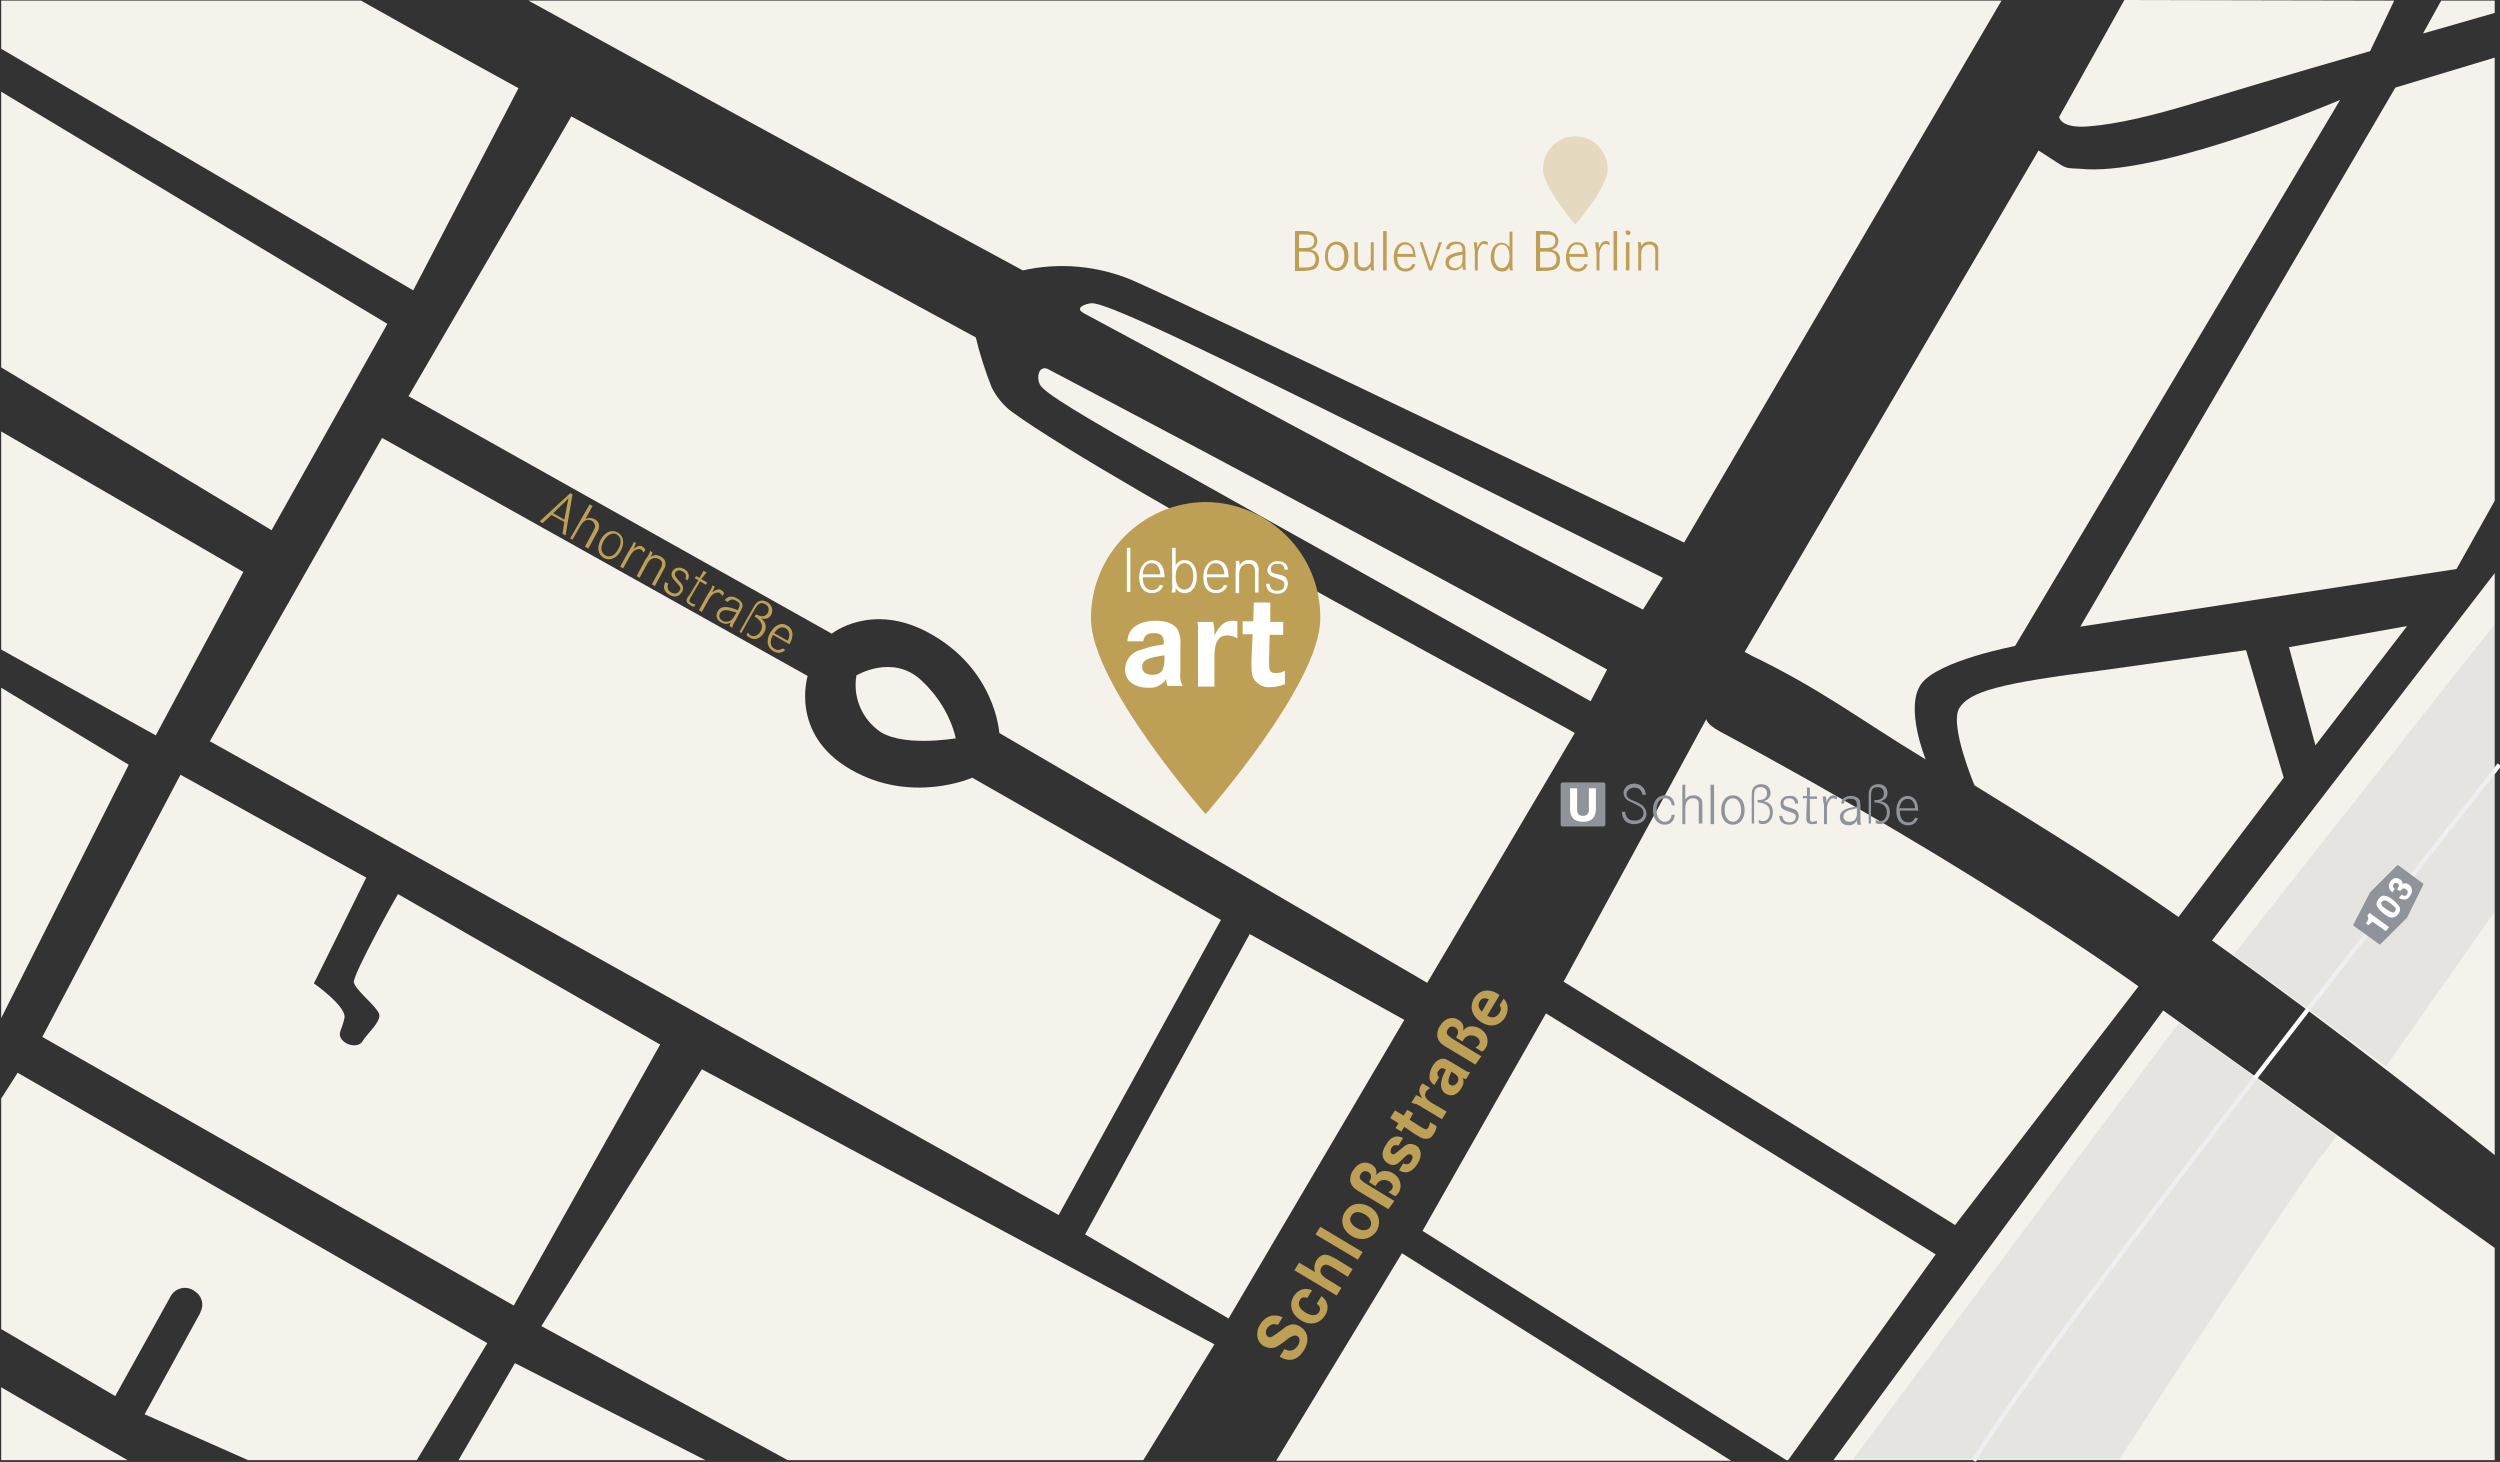 <?xml version="1.0" encoding="utf-8"?>
<!-- Generator: Adobe Illustrator 26.0.1, SVG Export Plug-In . SVG Version: 6.00 Build 0)  -->
<svg version="1.1" id="Ebene_1" xmlns="http://www.w3.org/2000/svg" xmlns:xlink="http://www.w3.org/1999/xlink" x="0px" y="0px"
	 viewBox="0 0 425.3 248.7" style="enable-background:new 0 0 425.3 248.7;" xml:space="preserve">
<rect x="0" y="0" width="425.3" height="248.7" fill="#333333" stroke="none"/>
<style type="text/css">
	.st0{fill:#F5F2EC;}
	.st1{fill:none;stroke:#FFFFFF;stroke-width:0.75;stroke-miterlimit:10;}
	.st2{opacity:0.15;}
	.st3{fill:#8F939A;}
	.st4{enable-background:new    ;}
	.st5{fill:#BE9F56;}
	.st6{opacity:0.3;}
	.st7{fill:#FFFFFF;}
</style>
<g id="karte_gezeichnet">
	<path class="st0" d="M192.7,47.7c9.6,4.2,93.8,44.6,93.8,44.6l54-92.2H89.9C100.3,5.8,134.7,24.8,174,46
		C180.2,44.6,186.8,45.2,192.7,47.7z"/>
	<path class="st0" d="M184.4,53.3c32.5,17.5,69.5,37.4,95.1,50.4l3.4-5.4c-68-33.9-94.6-47.3-97.4-46.7
		C183.8,51.9,183.1,52.6,184.4,53.3z"/>
	<path class="st0" d="M88.2,15C74.7,7.6,65.5,2.4,61.4,0.1H0.2v8.2l70.1,41.1L88.2,15z"/>
	<path class="st0" d="M172.2,70.1c-1.5-1.1-2.7-2.6-3.5-4.2c-1.1-2.8-2-5.6-2.7-8.5c-25.5-13.8-49.8-27.2-68.8-37.6L69.5,67.4
		l72,40.4c0,0,6.7-5.4,16.4-0.2c11.5,6.2,12.1,17.1,12.1,17.1l72.8,42.5l25.1-42.5C267.1,124,189.4,82.6,172.2,70.1z"/>
	<polygon class="st0" points="184.6,210 209,224.3 238.9,173.5 212.6,158.9 	"/>
	<path class="st0" d="M290.3,122.3L266,167l66.6,41.4l31.2-40.6c0,0-26.7-19.5-71.1-43.3C290.1,123.1,290.3,122.3,290.3,122.3z"/>
	<path class="st0" d="M333.3,120.5c-1.7,2.9,2.6,13.1,2.6,13.1c13.1,8.1,23.2,14.3,34.7,22.4l17.9-23.7l-6.4-21.7l-24.2,3.4
		C340.4,116.2,335,117.6,333.3,120.5z"/>
	<path class="st0" d="M327.6,129.2c0,0-3.6-8.8-0.8-12.8s16-6.5,16-6.5L398.1,17c0,0-29.1,12.4-43,11.8c-4.7-0.4-2.5,0.5-8.3-3.2
		l-50,85.3l1.1,0.6C309.9,117.3,315.9,122.1,327.6,129.2z"/>
	<path class="st0" d="M355.3,21.5c4.9-0.4,10.7-1.7,20.1-4.6s27.8-8.2,27.8-8.2l4.1-8.6L361.4,0l-11.1,19.9
		C350.3,19.9,350.5,21.9,355.3,21.5z"/>
	<polygon class="st0" points="263,172.4 242,209.4 303.9,248.4 304.2,248.4 329.3,213.4 	"/>
	<polygon class="st0" points="217.1,248.5 294.5,248.5 238.5,213.2 	"/>
	<polygon class="st0" points="409.5,106.5 389.4,110.1 393.9,126.8 	"/>
	<polygon class="st0" points="353.9,106.6 417.9,96.8 424.4,85.2 424.4,9.8 407.5,14.9 	"/>
	<polygon class="st0" points="424.4,2.2 424.4,0.1 415.3,0.1 412.2,5.7 	"/>
	<polygon class="st0" points="65.9,55.1 0.2,15.6 0.2,62.5 46.2,90.2 	"/>
	<polygon class="st0" points="41.4,97.3 0.2,73.4 0.2,110.5 26.5,125.1 	"/>
	<polygon class="st0" points="0.2,117 0.2,173.2 21.9,130.1 	"/>
	<path class="st0" d="M3,182.5l-2.8,4.4v39.2l19.4,11.4l9.5-17.1c0.8-1.3,2.5-1.7,3.8-0.9c0,0,0.1,0,0.1,0.1
		c1.3,0.7,1.8,2.3,1.1,3.6c0,0,0,0.1,0,0.1l-9.5,17.3l17.6,7.8h28.7l12-19.9L3,182.5z"/>
	<path class="st0" d="M60.2,167.1c0.2,1.3,3.9,4.1,4.3,5.4s-2.2,3.5-2.8,4.6s-2.6,0.9-3.5-0.2s0-1.7,0.4-3.7s-5.2-5.9-5.2-5.9
		l8.9-18l-31.6-17.5L7.2,176.4l80.2,45.7l24.9-44.4l-44.6-25.6C67.6,152.2,60,165.8,60.2,167.1z"/>
	<polygon class="st0" points="119.4,181.9 92.1,225.6 134,248.4 194.5,248.4 206.6,228.7 	"/>
	<polygon class="st0" points="78,248.4 120,248.4 87.6,231.9 	"/>
	<path class="st0" d="M165.4,132.3c0,0-10.3,4.6-20.7-1.4s-7.3-15.9-7.3-15.9L65,74.5l-29.3,51.6l144.4,80.6l27.6-50.2L165.4,132.3z
		"/>
	<path class="st0" d="M162.6,125.6c-0.9-3.8-3-7.2-5.9-9.9c-4.9-4.5-11-0.8-11-0.8c-0.6,3.4,0.7,6.9,3.4,9.1
		C152.8,127.3,162.6,125.6,162.6,125.6z"/>
	<path class="st0" d="M424.4,196.5V97.5L376.3,160C399.4,176.5,417.3,190.8,424.4,196.5z"/>
	<polygon class="st0" points="424.4,212.3 368,171.9 311.9,248.4 424.4,248.4 	"/>
	<path class="st0" d="M270.6,119.3l2.8-5.4C248.4,100,211,80,178.3,62.8c-1.4-0.7-2.1,1.1-1.4,2.6C178,68.1,204.5,81.9,270.6,119.3z
		"/>
	<path class="st0" d="M0.2,248.4h21.5C14.4,244.2,5.3,239,0.2,236V248.4z"/>
	<path class="st1" d="M425.2,130.1c0,0-76.5,96.7-89.4,118.4"/>
	<g class="st2">
		<polygon class="st3" points="380,162.4 405.9,181.4 424.4,155.1 424.4,106.2 		"/>
		<path class="st3" d="M397.5,193.3L370.8,174l-1.7,2.1l-53.9,72.2h45.3c12.1-18.6,32.2-49.2,35.1-52.5L397.5,193.3z"/>
	</g>
</g>
<g id="icon">
	<g class="st4">
		<path class="st5" d="M218.2,224.1l-0.8,1.3c-0.7-0.3-1.3-0.1-1.8,0.5c-0.4,0.6-0.3,1.2,0.1,1.5c0.3,0.2,0.6,0.1,1.3-0.4l0.7-0.5
			c0.4-0.3,0.7-0.5,0.8-0.6c0.2-0.2,0.4-0.3,0.7-0.4c0.2-0.1,0.5-0.2,0.7-0.2c0.4,0,0.9,0.1,1.3,0.4c1.3,0.8,1.6,2.3,0.7,3.9
			c-1.1,1.8-2.5,2.2-4.2,1.2l0.8-1.3c1,0.5,1.7,0.3,2.3-0.6c0.4-0.7,0.4-1.3-0.1-1.6c-0.4-0.2-0.7-0.1-1.4,0.3l-0.9,0.7
			c-1,0.7-1.4,1-2,1c-0.5,0.1-0.9-0.1-1.4-0.3c-1.2-0.7-1.5-2.3-0.6-3.7c0.6-1,1.6-1.6,2.6-1.5C217.5,223.8,217.7,223.9,218.2,224.1
			z"/>
	</g>
	<g class="st4">
		<path class="st5" d="M223.2,219.5l-0.8,1.3c-0.6-0.2-1-0.1-1.3,0.4c-0.4,0.7,0,1.5,1,2.1c1,0.6,1.9,0.6,2.3-0.1
			c0.3-0.5,0.2-1-0.4-1.4l0.8-1.3c1.1,0.8,1.4,2.1,0.6,3.3c-0.9,1.4-2.5,1.8-4.1,0.8c-1.6-1-2.1-2.6-1.2-4.1
			C220.9,219.3,222,219,223.2,219.5z"/>
	</g>
	<g class="st4">
		<path class="st5" d="M220.2,216.1l0.8-1.3l2.7,1.6c-0.2-0.7-0.1-1.3,0.2-1.9c0.5-0.8,1.2-1.2,1.9-1c0.4,0.1,0.6,0.2,1.4,0.6
			l2.9,1.8l-0.8,1.3l-2.6-1.6c-1-0.6-1.5-0.6-1.9,0c-0.4,0.7-0.1,1.3,0.8,1.9l2.6,1.6l-0.8,1.3L220.2,216.1z"/>
		<path class="st5" d="M223.8,210l0.8-1.3l7.2,4.3l-0.8,1.3L223.8,210z"/>
		<path class="st5" d="M230,210.3c-1.6-0.9-2.1-2.7-1.2-4.1c0.9-1.5,2.6-1.8,4.2-0.9c1.6,0.9,2,2.7,1.2,4.1
			C233.3,210.8,231.5,211.2,230,210.3z M230.8,208.9c1,0.6,1.9,0.5,2.3-0.2c0.4-0.7,0-1.6-0.9-2.1c-1-0.6-1.9-0.5-2.3,0.2
			C229.4,207.5,229.8,208.3,230.8,208.9z"/>
		<path class="st5" d="M236.2,205.7l-4.5-2.7l-0.5-0.3c-1-0.6-1.4-1.1-1.5-1.9c0-0.6,0.1-1.2,0.5-1.7c0.7-1.2,2-1.7,3.1-1
			c0.7,0.4,1,1,0.8,1.8c0.5-0.5,0.9-0.7,1.4-0.7c0.5,0,1,0.1,1.5,0.4c1.2,0.7,1.6,2.1,1,3.2c-0.2,0.3-0.4,0.6-0.7,0.7l-1.1-0.7
			c0.3-0.2,0.5-0.3,0.6-0.5c0.3-0.5,0.1-0.9-0.4-1.3c-0.9-0.5-1.8-0.3-2.3,0.6c0,0-0.1,0.1-0.1,0.2l-1.1-0.7c0-0.1,0.1-0.1,0.1-0.2
			c0.4-0.6,0.3-1.2-0.2-1.5c-0.5-0.3-1-0.2-1.3,0.3c-0.4,0.7-0.2,1,1.1,1.8l4.6,2.8L236.2,205.7z"/>
	</g>
	<g class="st4">
		<path class="st5" d="M238.7,193.6l-0.8,1.3c-0.5-0.2-0.9-0.1-1.2,0.4c-0.2,0.4-0.2,0.8,0.1,1c0.3,0.2,0.4,0.1,1.5-0.8
			c0.8-0.7,1.1-0.9,1.6-0.9c0.3,0,0.6,0.1,0.9,0.2c1,0.6,1.2,1.8,0.4,3.1c-0.9,1.5-2,1.9-3.2,1.2l0,0l0.7-1.2
			c0.6,0.3,1.1,0.2,1.4-0.4c0.3-0.5,0.3-0.9-0.1-1.1c-0.2-0.1-0.5-0.1-1,0.4l-0.6,0.6c-0.9,0.9-1.5,1-2.3,0.5c-1-0.6-1.2-1.8-0.4-3
			C236.5,193.4,237.5,193,238.7,193.6z"/>
	</g>
	<g class="st4">
		<path class="st5" d="M238.8,189.8l0.6-1l1,0.6l-0.6,1.1l1.9,1.2c0.2,0.1,0.2,0.1,0.3,0.2c0.6,0.3,0.8,0.3,1-0.1
			c0.1-0.2,0.2-0.5,0.3-0.9l1.1,0.7c-0.1,0.5-0.2,0.9-0.5,1.3c-0.3,0.5-0.6,0.8-1.1,0.8c-0.5,0.1-0.8,0-1.5-0.4
			c-0.1-0.1-0.3-0.2-0.5-0.3l-1.9-1.3l-0.5,0.8l-1-0.6l0.5-0.8l-1.4-0.9l0.8-1.3L238.8,189.8z"/>
	</g>
	<g class="st4">
		<path class="st5" d="M240.1,187.6l0.8-1.3c0.3,0.1,0.5,0.2,0.8,0.4c0.1,0,0.2,0.1,0.3,0.2c-0.6-0.9-0.7-1.5-0.3-2.2
			c0.1-0.1,0.1-0.2,0.2-0.3l0.1-0.1l1.3,0.8c-0.3,0.2-0.6,0.4-0.7,0.6c-0.4,0.7-0.1,1.3,1.1,2l2.4,1.4l-0.8,1.3l-3.5-2.1l-0.3-0.2
			l-0.6-0.3C240.6,187.8,240.5,187.7,240.1,187.6z"/>
	</g>
	<g class="st4">
		<path class="st5" d="M244.8,183.3l-0.8,1.3c-0.6-0.5-0.9-0.9-0.8-1.6c0-0.5,0.2-1.1,0.5-1.6c0.5-0.9,1.2-1.3,1.8-1.3
			c0.4,0,0.7,0.2,1.4,0.6l2,1.2c0.6,0.4,0.9,0.5,1.2,0.5l-0.7,1.2c-0.3-0.1-0.4-0.1-0.5-0.2c0,0-0.1,0-0.1-0.1
			c0.3,0.6,0.2,1.2-0.2,1.8c-0.7,1.2-1.6,1.5-2.6,1c-0.7-0.4-1-1.2-0.8-2.1c0.1-0.3,0.1-0.7,0.3-1c0-0.1,0.2-0.4,0.4-0.9l0.1-0.2
			l-0.1,0c-0.6-0.3-0.9-0.2-1.2,0.3C244.4,182.5,244.5,182.9,244.8,183.3z M246.9,182.3c-0.6,1.4-0.7,2-0.1,2.3
			c0.4,0.2,0.8,0,1.1-0.4c0.4-0.7,0.2-1.2-0.7-1.7L246.9,182.3z"/>
		<path class="st5" d="M251,181.1l-4.5-2.7l-0.5-0.3c-1-0.6-1.4-1.1-1.5-1.9c0-0.6,0.1-1.2,0.5-1.7c0.7-1.2,2-1.7,3.1-1
			c0.7,0.4,1,1,0.8,1.8c0.5-0.5,0.9-0.7,1.4-0.7c0.5,0,1,0.1,1.5,0.4c1.2,0.7,1.6,2.1,1,3.2c-0.2,0.3-0.4,0.6-0.7,0.7l-1.1-0.7
			c0.3-0.2,0.5-0.3,0.6-0.5c0.3-0.5,0.1-0.9-0.4-1.3c-0.9-0.5-1.8-0.3-2.3,0.6c0,0-0.1,0.1-0.1,0.2l-1.1-0.7c0-0.1,0.1-0.1,0.1-0.2
			c0.4-0.6,0.3-1.2-0.2-1.5c-0.5-0.3-1-0.2-1.3,0.3c-0.4,0.7-0.2,1,1.1,1.8l4.6,2.8L251,181.1z"/>
		<path class="st5" d="M255.1,169.3l-2.1,3.5c0.9,0.5,1.6,0.3,2.1-0.5c0.3-0.5,0.3-0.9,0-1.3l0.7-1.1c0.8,0.8,0.9,2,0.3,3.1
			c-0.9,1.5-2.5,1.9-4.1,0.9c-1.6-1-2.1-2.6-1.2-4.1c0.9-1.4,2.4-1.7,4.1-0.7C254.9,169.1,254.9,169.2,255.1,169.3z M253.3,170
			c-0.8-0.3-1.3-0.2-1.6,0.4c-0.3,0.6-0.2,1.1,0.4,1.7L253.3,170z"/>
	</g>
	<g class="st4">
		<path class="st5" d="M97,83.9l0.4,0.2l-1.2,7l-0.5-0.3l0.3-2l-2.2-1.2L92.3,89l-0.5-0.3L97,83.9z M94.1,87.3l1.9,1.1l0.7-3.6
			L94.1,87.3z"/>
		<path class="st5" d="M100.3,85.8l0.5,0.3l-1.2,2.2c0.6-0.3,1-0.2,1.5,0c0.6,0.3,0.9,0.8,0.8,1.4c0,0.3-0.1,0.5-0.5,1.2l-1.3,2.4
			L99.5,93l1.3-2.4c0.4-0.8,0.5-0.9,0.4-1.3c-0.1-0.3-0.2-0.5-0.5-0.7c-0.7-0.4-1.4-0.1-2,0.9l-1.3,2.3L97,91.6L100.3,85.8z"/>
		<path class="st5" d="M102.2,91.8c0.7-1.3,1.9-1.8,2.9-1.2c1,0.6,1.2,1.8,0.5,3.1c-0.7,1.3-1.9,1.8-2.9,1.2
			C101.7,94.3,101.5,93.1,102.2,91.8z M102.7,92c-0.6,1.1-0.5,2,0.3,2.5c0.8,0.4,1.6,0,2.2-1.1c0.6-1.1,0.5-2-0.3-2.5
			C104.2,90.5,103.3,91,102.7,92z"/>
	</g>
	<g class="st4">
		<path class="st5" d="M107.8,92.2l0.4,0.2c-0.1,0.2-0.2,0.5-0.3,0.7c0,0.1-0.1,0.1-0.2,0.3c0.7-0.5,1.2-0.7,1.6-0.4
			c0.2,0.1,0.3,0.3,0.5,0.5l-0.3,0.5c-0.2-0.3-0.3-0.4-0.4-0.5c-0.3-0.2-0.8-0.1-1.2,0.2c-0.3,0.2-0.6,0.6-0.9,1.2l-1,1.8l-0.5-0.3
			l1.5-2.7l0.2-0.3C107.6,92.7,107.7,92.6,107.8,92.2z"/>
	</g>
	<g class="st4">
		<path class="st5" d="M110.6,93.7L111,94c0,0.2-0.1,0.3-0.3,0.7c0.5-0.3,1.1-0.4,1.7,0c0.6,0.3,0.9,0.8,0.8,1.4
			c0,0.3-0.1,0.5-0.3,0.8l-0.2,0.4l-1.3,2.4l-0.5-0.3l1.3-2.4l0.2-0.3c0.4-0.8,0.3-1.3-0.3-1.6c-0.8-0.4-1.5-0.1-2,0.8l-1.3,2.4
			l-0.5-0.3l1.5-2.8l0.2-0.3C110.5,94.2,110.5,94.1,110.6,93.7z"/>
	</g>
	<g class="st4">
		<path class="st5" d="M117,98.7l-0.4-0.2c0.2-0.6,0.1-1-0.5-1.3c-0.5-0.3-1-0.2-1.2,0.2c-0.2,0.4-0.1,0.6,0.5,1.3
			c0.6,0.6,0.8,0.9,0.8,1.3c0,0.2,0,0.5-0.2,0.7c-0.4,0.8-1.3,1-2.1,0.5c-0.9-0.5-1.2-1.3-0.7-2.2l0.5,0.3c-0.3,0.6-0.1,1.2,0.5,1.5
			c0.6,0.3,1.1,0.2,1.4-0.3c0.3-0.5,0.2-0.6-0.7-1.6c-0.7-0.7-0.8-1.2-0.5-1.7c0.4-0.7,1.2-0.8,2-0.4
			C117.1,97.2,117.4,97.9,117,98.7z"/>
	</g>
	<g class="st4">
		<path class="st5" d="M119.3,98.5l1,0.6l-0.2,0.4l-1-0.6l-1.3,2.2l-0.2,0.4l-0.1,0.1c-0.3,0.6-0.3,0.8,0.1,1
			c0.2,0.1,0.4,0.2,0.7,0.2l-0.2,0.4c-0.3,0-0.5-0.1-0.7-0.3c-0.6-0.3-0.8-0.7-0.4-1.3c0.1-0.1,0.2-0.3,0.3-0.4
			c0.1-0.1,0.1-0.2,0.2-0.3l1.3-2.2l-0.6-0.3l0.2-0.4l0.6,0.3l0.7-1.2l0.5,0.3L119.3,98.5z"/>
	</g>
	<g class="st4">
		<path class="st5" d="M121.2,99.6l0.4,0.2c-0.1,0.2-0.2,0.5-0.3,0.7c0,0.1-0.1,0.1-0.2,0.3c0.7-0.5,1.2-0.7,1.6-0.4
			c0.2,0.1,0.3,0.3,0.5,0.5l-0.3,0.5c-0.2-0.3-0.3-0.4-0.4-0.5c-0.3-0.2-0.8-0.1-1.2,0.2c-0.3,0.2-0.6,0.6-0.9,1.2l-1,1.8l-0.5-0.3
			l1.5-2.7l0.2-0.3C121,100.2,121.1,100,121.2,99.6z"/>
	</g>
	<g class="st4">
		<path class="st5" d="M123.8,102.4l-0.5-0.3c0.5-0.7,1.2-0.8,2.1-0.3c0.7,0.4,1,0.9,0.9,1.4c0,0.2-0.2,0.4-0.3,0.7l-0.1,0.2
			l-0.8,1.5l-0.2,0.3c-0.2,0.4-0.3,0.6-0.3,0.9l-0.5-0.3c0.1-0.3,0.1-0.3,0.2-0.6c-0.5,0.3-1,0.3-1.6,0c-0.8-0.4-1-1.2-0.6-1.9
			c0.5-0.9,1.4-1,3.4-0.2l0.1-0.2c0.4-0.7,0.3-1.1-0.4-1.4C124.7,101.9,124.2,101.9,123.8,102.4z M125.3,104.2
			c-0.7-0.2-1.4-0.4-1.8-0.4c-0.5,0-0.8,0.2-1,0.5c-0.3,0.5-0.1,1,0.4,1.3c0.5,0.3,1.1,0.2,1.5-0.1c0.2-0.2,0.4-0.4,0.6-0.8
			L125.3,104.2z"/>
		<path class="st5" d="M125.8,107.5l2.1-3.7c0.5-0.9,0.7-1.2,1-1.4c0.5-0.3,1-0.3,1.6,0c0.8,0.5,1.1,1.3,0.7,2.2
			c-0.4,0.6-0.9,0.8-1.7,0.6c0.8,0.7,1,1.5,0.5,2.4c-0.6,1-1.6,1.4-2.4,0.9c-0.2-0.1-0.4-0.2-0.6-0.5l0.2-0.4
			c0.2,0.2,0.3,0.4,0.5,0.5c0.6,0.3,1.3,0,1.7-0.7c0.5-0.9,0.2-1.8-1-2.5l0.2-0.4c0.1,0,0.1,0.1,0.2,0.1c0.8,0.4,1.4,0.3,1.8-0.3
			c0.3-0.6,0.2-1.2-0.4-1.5c-0.7-0.4-1.2-0.2-1.7,0.7l-0.3,0.5l-2.1,3.7L125.8,107.5z"/>
		<path class="st5" d="M134.3,109.6l-2.8-1.6c-0.6,1.1-0.5,2,0.3,2.4c0.5,0.3,0.9,0.2,1.4-0.1l0.4,0.3c-0.6,0.5-1.3,0.6-2,0.2
			c-1.1-0.6-1.3-1.8-0.6-3.1c0.8-1.4,1.9-1.9,2.9-1.3c1,0.5,1.2,1.7,0.5,3C134.4,109.5,134.3,109.5,134.3,109.6z M134,109
			c0.5-0.9,0.3-1.7-0.3-2.1c-0.7-0.4-1.4-0.1-2,0.8L134,109z"/>
	</g>
	<g class="st6">
		<path class="st5" d="M268,31.1L268,31.1c-1.6,0-2.9-1.2-2.9-2.7c0-1.6,1.2-2.9,2.7-2.9c1.6,0,2.9,1.2,2.9,2.7c0,0,0,0,0,0.1
			C270.8,29.8,269.5,31.1,268,31.1C268,31.1,268,31.1,268,31.1"/>
		<path class="st5" d="M268,23.2c-3.1,0-5.5,2.5-5.5,5.6c0,0,0,0,0,0c0,3.1,5.5,9.4,5.5,9.4s5.5-6.3,5.5-9.4
			C273.5,25.7,271.1,23.2,268,23.2C268,23.2,268,23.2,268,23.2z"/>
	</g>
	<path class="st5" d="M205.1,85.4c-10.9,0.1-19.6,9.1-19.5,19.9c0,11,19.5,33.2,19.5,33.2s19.5-22.2,19.5-33.2
		C224.8,94.4,216,85.5,205.1,85.4C205.1,85.4,205.1,85.4,205.1,85.4z"/>
	<g>
		<path class="st7" d="M191.7,93.2h0.6v7.5h-0.6V93.2z"/>
		<path class="st7" d="M198,98.2h-3.6c0,1.4,0.6,2.2,1.6,2.2c0.6,0,1.1-0.3,1.3-0.9l0.6,0.1c-0.3,0.8-1,1.3-1.9,1.3
			c-1.4,0-2.2-1-2.2-2.7s0.9-2.9,2.2-2.9s2.1,1.1,2.1,2.7V98.2z M197.4,97.7c-0.1-1.2-0.6-1.9-1.5-1.9s-1.4,0.7-1.5,1.9H197.4z"/>
		<path class="st7" d="M199.4,93.2h0.6v3c0.3-0.6,0.9-1,1.6-0.9c1.2,0,2,1.1,2,2.8s-0.8,2.8-2.1,2.8c-0.6,0-1.2-0.3-1.5-0.9
			c0,0.1,0,0.1,0,0.2c0,0.2,0,0.4-0.1,0.6h-0.6c0.1-0.5,0.2-1,0.1-1.5L199.4,93.2z M201.5,95.8c-0.9,0-1.5,0.9-1.5,2.3
			s0.6,2.2,1.5,2.2s1.5-0.9,1.5-2.3S202.4,95.8,201.5,95.8z"/>
		<path class="st7" d="M208.9,98.2h-3.6c0,1.4,0.6,2.2,1.6,2.2c0.6,0,1.1-0.3,1.3-0.9l0.6,0.1c-0.3,0.8-1,1.3-1.9,1.3
			c-1.4,0-2.2-1-2.2-2.7s0.9-2.9,2.2-2.9s2.1,1.1,2.1,2.7V98.2z M208.3,97.7c-0.1-1.2-0.6-1.9-1.5-1.9s-1.4,0.7-1.5,1.9H208.3z"/>
		<path class="st7" d="M210.2,95.4h0.6c0.1,0.3,0.1,0.5,0.1,0.8c0.3-0.6,0.9-1,1.6-0.9c0.7-0.1,1.3,0.3,1.5,0.9
			c0.1,0.3,0.2,0.7,0.1,1v3.6h-0.6v-3.5c0-1-0.4-1.4-1.1-1.4c-1,0-1.6,0.7-1.6,1.9v3.1h-0.6v-4C210.3,96.3,210.3,95.9,210.2,95.4z"
			/>
		<path class="st7" d="M219.1,96.9h-0.6c0-0.6-0.4-1-1-1c-0.1,0-0.1,0-0.2,0c-0.7,0-1.1,0.3-1.1,0.9s0.2,0.7,1.2,0.9
			s1.3,0.4,1.5,0.8c0.1,0.2,0.2,0.5,0.2,0.8c0,0.9-0.7,1.7-1.6,1.7c-0.1,0-0.2,0-0.2,0c-1.2,0-1.9-0.6-1.9-1.7h0.6
			c0,0.7,0.5,1.2,1.1,1.2c0.1,0,0.1,0,0.2,0c0.8,0,1.2-0.4,1.2-1s-0.1-0.7-1.5-1.2c-1-0.3-1.4-0.7-1.4-1.4c0.2-1,1.1-1.6,2-1.4
			C218.5,95.5,219.1,96.1,219.1,96.9L219.1,96.9z"/>
	</g>
	<g>
		<path class="st7" d="M194.5,109.1h-2.7c0-1.2,0.7-2.3,1.7-2.8c0.9-0.5,2-0.7,3.1-0.7c1.9,0,3.3,0.6,3.8,1.6
			c0.4,0.9,0.5,1.8,0.4,2.7v4.4c-0.1,0.8,0,1.7,0.4,2.4h-2.6c-0.1-0.3-0.2-0.7-0.2-1c0-0.1,0-0.1,0-0.2c-0.6,1-1.8,1.6-3,1.5
			c-2.5,0-4-1.2-4-3.1c0-1.5,1-2.9,2.5-3.3c0.6-0.2,1.3-0.4,1.9-0.6c0.2,0,0.8-0.2,1.8-0.3l0.4-0.1v-0.2c0-1.2-0.5-1.7-1.7-1.7
			S194.6,108.2,194.5,109.1z M198,111.5c-2.8,0.4-3.7,0.8-3.7,2c0,0.8,0.7,1.3,1.7,1.3c1.5,0,2.1-0.7,2.1-2.7V111.5z"/>
		<path class="st7" d="M203.7,105.8h2.7c0.1,0.6,0.2,1.1,0.2,1.7v0.6c0.9-1.8,1.8-2.5,3.1-2.5c0.2,0,0.5,0,0.7,0.1h0.1v2.9
			c-0.5-0.3-1.1-0.5-1.7-0.5c-1.5,0-2.2,1.1-2.2,3.6v5.1h-2.8v-7.6v-0.7v-1.2C203.9,106.7,203.8,106.3,203.7,105.8z"/>
		<path class="st7" d="M216.1,105.8h2.2v2.2h-2.3l-0.1,4.2v0.7c0,1.2,0.2,1.6,1.1,1.6c0.6,0,1.1-0.1,1.6-0.4v2.3
			c-0.8,0.3-1.7,0.5-2.5,0.5c-0.9,0.1-1.8-0.3-2.4-0.9c-0.6-0.6-0.8-1.3-0.8-2.7c0-0.2,0-0.7,0-1.1l0.2-4.3h-1.7v-2.2h1.8l0.1-3.2
			h2.8L216.1,105.8z"/>
	</g>
	<path id="path6" class="st3" d="M265.5,136.8v-3.4c0-0.1,0.1-0.2,0.3-0.3h7c0.2,0.1,0.3,0.1,0.3,0.3v6.9c0,0.1-0.1,0.2-0.3,0.3h-7
		c-0.2-0.1-0.3-0.1-0.3-0.3"/>
	<g class="st4">
		<path class="st7" d="M267.1,134.1h1.2v3.4c0,0.4,0,0.6,0.1,0.8c0.1,0.3,0.4,0.5,0.9,0.5c0.5,0,0.8-0.2,0.9-0.5
			c0.1-0.2,0.1-0.4,0.1-0.8v-3.4h1.2v3.4c0,0.6-0.1,1-0.3,1.4c-0.3,0.6-1,0.9-1.9,0.9s-1.6-0.3-1.9-0.9c-0.2-0.3-0.3-0.8-0.3-1.4
			V134.1z"/>
	</g>
	<g class="st4">
		<path class="st5" d="M220.4,39.3h1c0.9,0,1.3,0,1.7,0.2c0.6,0.2,1,0.8,1,1.5c0,0.8-0.4,1.2-1.1,1.5c1,0.2,1.4,0.8,1.4,1.7
			c0,0.8-0.4,1.5-1.1,1.7c-0.4,0.1-0.8,0.2-2,0.2h-1V39.3z M221,42.2h0.7c0.7,0,1.1-0.1,1.4-0.2c0.3-0.2,0.5-0.6,0.5-1
			c0-0.5-0.2-0.9-0.7-1c-0.3-0.1-0.5-0.1-1.3-0.1H221V42.2z M221,45.5h0.7c0.8,0,1.2,0,1.5-0.2c0.4-0.2,0.6-0.6,0.6-1.2
			c0-0.6-0.3-1.1-0.8-1.2c-0.3-0.1-0.6-0.1-1.3-0.1H221V45.5z"/>
		<path class="st5" d="M225.4,43.6c0-1.5,0.8-2.5,2-2.5c1.2,0,2,1,2,2.5c0,1.5-0.8,2.5-2,2.5C226.2,46.1,225.4,45.1,225.4,43.6z
			 M225.9,43.6c0,1.2,0.6,2,1.4,2c0.9,0,1.4-0.8,1.4-2c0-1.2-0.6-2-1.4-2C226.5,41.6,225.9,42.4,225.9,43.6z"/>
		<path class="st5" d="M230.5,41.2h0.5v2.9c0,1.1,0.3,1.4,1,1.4c0.5,0,0.9-0.3,1.1-0.7c0.1-0.2,0.1-0.5,0.1-0.9v-2.7h0.5v3.3V45
			c0,0.6,0,0.7,0.1,1h-0.5c-0.1-0.2-0.1-0.4-0.1-0.7c-0.3,0.5-0.6,0.8-1.2,0.8c-0.7,0-1.3-0.4-1.5-0.9c-0.1-0.3-0.1-0.4-0.1-1V41.2z
			"/>
		<path class="st5" d="M235.3,39.3h0.6V46h-0.6V39.3z"/>
	</g>
	<g class="st4">
		<path class="st5" d="M240.9,43.7h-3.2c0,1.3,0.5,2,1.4,2c0.6,0,0.9-0.2,1.2-0.8l0.5,0.1c-0.3,0.8-0.9,1.2-1.7,1.2
			c-1.2,0-2-0.9-2-2.4c0-1.6,0.8-2.6,1.9-2.6c1.1,0,1.8,0.9,1.8,2.4C240.9,43.5,240.9,43.6,240.9,43.7z M240.4,43.2
			c-0.1-1-0.5-1.6-1.3-1.6c-0.8,0-1.2,0.6-1.4,1.6H240.4z"/>
	</g>
	<g class="st4">
		<path class="st5" d="M241.5,41.2h0.5l1.4,4.2l1.4-4.2h0.5l-1.7,4.8h-0.5L241.5,41.2z"/>
	</g>
	<g class="st4">
		<path class="st5" d="M246.6,42.4H246c0.1-0.8,0.7-1.3,1.7-1.3c0.7,0,1.3,0.3,1.5,0.8c0,0.2,0.1,0.5,0.1,0.8v0.3v1.7V45
			c0,0.4,0,0.6,0.1,0.9h-0.5c-0.1-0.3-0.1-0.3-0.1-0.7c-0.3,0.5-0.8,0.8-1.4,0.8c-0.9,0-1.5-0.5-1.5-1.4c0-1,0.8-1.5,2.9-1.8v-0.2
			c0-0.8-0.3-1.1-1-1.1C247,41.6,246.7,41.8,246.6,42.4z M248.8,43.3c-0.8,0.2-1.4,0.3-1.7,0.5c-0.4,0.2-0.6,0.5-0.6,0.9
			c0,0.5,0.4,0.9,1,0.9c0.6,0,1.1-0.3,1.2-0.8c0.1-0.2,0.1-0.5,0.1-1V43.3z"/>
		<path class="st5" d="M250.7,41.2h0.5c0.1,0.2,0.1,0.5,0.1,0.7c0,0.1,0,0.2,0,0.3c0.3-0.8,0.7-1.2,1.2-1.2c0.2,0,0.4,0.1,0.6,0.2
			v0.5c-0.3-0.1-0.4-0.2-0.6-0.2c-0.4,0-0.7,0.3-0.9,0.8c-0.2,0.4-0.2,0.8-0.2,1.5V46h-0.5v-3v-0.3
			C250.8,41.9,250.8,41.7,250.7,41.2z"/>
		<path class="st5" d="M257.3,39.3v5.3c0,0.9,0,1.1,0.1,1.4h-0.5c-0.1-0.2-0.1-0.3-0.1-0.5c0,0,0-0.1,0-0.1
			c-0.3,0.6-0.7,0.8-1.3,0.8c-1.1,0-1.9-1-1.9-2.4c0-1.5,0.7-2.5,1.8-2.5c0.6,0,1.1,0.3,1.4,0.8v-2.7H257.3z M255.5,41.6
			c-0.8,0-1.3,0.8-1.3,2c0,1.2,0.5,2,1.3,2s1.3-0.8,1.3-2C256.8,42.4,256.3,41.6,255.5,41.6z"/>
		<path class="st5" d="M261.4,39.3h1c0.9,0,1.3,0,1.7,0.2c0.6,0.2,1,0.8,1,1.5c0,0.8-0.4,1.2-1.1,1.5c1,0.2,1.4,0.8,1.4,1.7
			c0,0.8-0.4,1.5-1.1,1.7c-0.4,0.1-0.8,0.2-2,0.2h-1V39.3z M262,42.2h0.7c0.7,0,1.1-0.1,1.4-0.2c0.3-0.2,0.5-0.6,0.5-1
			c0-0.5-0.2-0.9-0.7-1c-0.3-0.1-0.5-0.1-1.3-0.1H262V42.2z M262,45.5h0.7c0.8,0,1.2,0,1.5-0.2c0.4-0.2,0.6-0.6,0.6-1.2
			c0-0.6-0.3-1.1-0.8-1.2c-0.3-0.1-0.6-0.1-1.3-0.1H262V45.5z"/>
		<path class="st5" d="M270.2,43.7H267c0,1.3,0.5,2,1.4,2c0.6,0,0.9-0.2,1.2-0.8l0.5,0.1c-0.3,0.8-0.9,1.2-1.7,1.2
			c-1.2,0-2-0.9-2-2.4c0-1.6,0.8-2.6,1.9-2.6c1.1,0,1.8,0.9,1.8,2.4C270.2,43.5,270.2,43.6,270.2,43.7z M269.6,43.2
			c-0.1-1-0.5-1.6-1.3-1.6c-0.8,0-1.2,0.6-1.4,1.6H269.6z"/>
		<path class="st5" d="M271.4,41.2h0.5c0.1,0.2,0.1,0.5,0.1,0.7c0,0.1,0,0.2,0,0.3c0.3-0.8,0.7-1.2,1.2-1.2c0.2,0,0.4,0.1,0.6,0.2
			v0.5c-0.3-0.1-0.4-0.2-0.6-0.2c-0.4,0-0.7,0.3-0.9,0.8c-0.2,0.4-0.2,0.8-0.2,1.5V46h-0.5v-3v-0.3
			C271.4,41.9,271.4,41.7,271.4,41.2z"/>
		<path class="st5" d="M274.5,39.3h0.6V46h-0.6V39.3z"/>
		<path class="st5" d="M276.9,39.2L276.9,39.2c0.3,0,0.5,0.2,0.5,0.4s-0.2,0.4-0.4,0.4c-0.3,0-0.4-0.2-0.4-0.4
			C276.4,39.4,276.6,39.2,276.9,39.2z M276.6,41.2h0.6V46h-0.6V41.2z"/>
		<path class="st5" d="M278.6,41.2h0.5c0.1,0.2,0.1,0.3,0.1,0.7c0.3-0.6,0.8-0.8,1.4-0.8c0.7,0,1.2,0.3,1.4,0.8
			c0.1,0.2,0.1,0.5,0.1,0.9v0.5V46h-0.5v-2.7v-0.4c0-0.9-0.3-1.3-1-1.3c-0.9,0-1.4,0.6-1.4,1.7V46h-0.5v-3.1v-0.4
			C278.7,41.7,278.7,41.6,278.6,41.2z"/>
	</g>
	<g class="st4">
		<path class="st3" d="M280,135.2h-0.6c-0.1-0.8-0.6-1.2-1.4-1.2c-0.7,0-1.3,0.5-1.3,1.1c0,0.4,0.3,0.8,0.9,1l0.7,0.3
			c0.9,0.4,1.3,0.7,1.5,1.1c0.2,0.3,0.3,0.6,0.3,0.9c0,1.1-0.9,1.8-2.1,1.8c-1.3,0-2-0.7-2.1-2.1h0.6c0,1,0.6,1.5,1.6,1.5
			c0.9,0,1.5-0.5,1.5-1.3c0-0.3-0.1-0.6-0.4-0.9c-0.2-0.2-0.4-0.3-1-0.6c-1-0.5-1.3-0.6-1.5-0.8c-0.3-0.3-0.5-0.7-0.5-1.1
			c0-0.9,0.8-1.6,1.9-1.6C279.2,133.4,279.9,134.1,280,135.2z"/>
	</g>
	<g class="st4">
		<path class="st3" d="M284.9,137h-0.5c-0.1-0.8-0.5-1.2-1.2-1.2c-0.8,0-1.4,0.8-1.4,2c0,1.2,0.6,2,1.4,2c0.7,0,1.1-0.5,1.2-1.2h0.5
			c-0.1,1.1-0.7,1.7-1.7,1.7c-1.2,0-2-1-2-2.5c0-1.5,0.8-2.5,2-2.5C284.2,135.3,284.8,135.9,284.9,137z"/>
	</g>
	<g class="st4">
		<path class="st3" d="M286.2,133.5h0.5v2.5c0.4-0.5,0.8-0.7,1.4-0.7c0.6,0,1.2,0.3,1.4,0.8c0.1,0.3,0.1,0.5,0.1,1.3v2.7H289v-2.7
			c0-0.9,0-1.1-0.2-1.3c-0.2-0.2-0.4-0.3-0.8-0.3c-0.8,0-1.3,0.6-1.3,1.7v2.7h-0.5V133.5z"/>
		<path class="st3" d="M291,133.5h0.6v6.7H291V133.5z"/>
		<path class="st3" d="M292.8,137.8c0-1.5,0.8-2.5,2-2.5s2,1,2,2.5c0,1.5-0.8,2.5-2,2.5S292.8,139.3,292.8,137.8z M293.4,137.8
			c0,1.2,0.6,2,1.4,2s1.4-0.8,1.4-2c0-1.2-0.6-2-1.4-2C293.9,135.8,293.4,136.6,293.4,137.8z"/>
		<path class="st3" d="M298,140.2v-4.3c0-1.1,0-1.4,0.2-1.7c0.2-0.5,0.8-0.8,1.4-0.8c1,0,1.6,0.6,1.6,1.5c0,0.7-0.4,1.2-1.2,1.4
			c1.1,0.2,1.6,0.8,1.6,1.9c0,1.1-0.7,2-1.7,2c-0.2,0-0.4,0-0.7-0.2v-0.5c0.2,0.1,0.5,0.2,0.7,0.2c0.7,0,1.2-0.6,1.2-1.5
			c0-1.1-0.7-1.6-2.1-1.7v-0.4c0.1,0,0.2,0,0.2,0c0.9,0,1.4-0.4,1.4-1.1c0-0.7-0.4-1.1-1.1-1.1c-0.8,0-1.1,0.4-1.1,1.4v0.5v4.3H298z
			"/>
	</g>
	<g class="st4">
		<path class="st3" d="M305.9,136.7h-0.5c-0.1-0.6-0.4-0.9-1-0.9c-0.6,0-1,0.3-1,0.8c0,0.4,0.2,0.6,1.1,0.8c0.9,0.3,1.1,0.4,1.3,0.7
			c0.1,0.2,0.2,0.4,0.2,0.7c0,0.9-0.6,1.5-1.6,1.5c-1.1,0-1.7-0.6-1.7-1.5h0.5c0.1,0.7,0.5,1.1,1.2,1.1c0.7,0,1.1-0.4,1.1-0.9
			c0-0.5-0.1-0.6-1.4-1c-0.9-0.3-1.2-0.6-1.2-1.3c0-0.8,0.6-1.3,1.5-1.3C305.3,135.3,305.9,135.8,305.9,136.7z"/>
	</g>
	<g class="st4">
		<path class="st3" d="M307.9,135.5h1.2l0,0.4h-1.2l0,2.6l0,0.4v0.1c0,0.7,0.1,0.8,0.5,0.8c0.2,0,0.4-0.1,0.7-0.2l0,0.5
			c-0.3,0.1-0.5,0.1-0.8,0.1c-0.7,0-1-0.3-1-0.9c0-0.1,0-0.3,0-0.5c0-0.1,0-0.3,0-0.4l0.1-2.6h-0.7v-0.4h0.7l0-1.4h0.5L307.9,135.5z
			"/>
	</g>
	<g class="st4">
		<path class="st3" d="M310.1,135.5h0.5c0.1,0.2,0.1,0.5,0.1,0.7c0,0.1,0,0.2,0,0.3c0.3-0.8,0.7-1.2,1.2-1.2c0.2,0,0.4,0.1,0.6,0.2
			v0.5c-0.3-0.1-0.4-0.2-0.6-0.2c-0.4,0-0.7,0.3-0.9,0.8c-0.2,0.4-0.2,0.8-0.2,1.5v2.1h-0.5v-3v-0.3
			C310.1,136.1,310.1,135.9,310.1,135.5z"/>
	</g>
	<g class="st4">
		<path class="st3" d="M313.7,136.7h-0.5c0.1-0.8,0.7-1.3,1.7-1.3c0.7,0,1.3,0.3,1.5,0.8c0,0.2,0.1,0.5,0.1,0.8v0.3v1.7v0.4
			c0,0.4,0,0.6,0.1,0.9H316c-0.1-0.3-0.1-0.3-0.1-0.7c-0.3,0.5-0.8,0.8-1.4,0.8c-0.9,0-1.5-0.5-1.5-1.4c0-1,0.8-1.5,2.9-1.8v-0.2
			c0-0.8-0.3-1.1-1-1.1C314.2,135.8,313.8,136.1,313.7,136.7z M315.9,137.5c-0.8,0.2-1.4,0.3-1.7,0.5c-0.4,0.2-0.6,0.5-0.6,0.9
			c0,0.5,0.4,0.9,1,0.9c0.6,0,1.1-0.3,1.2-0.8c0.1-0.2,0.1-0.5,0.1-1V137.5z"/>
		<path class="st3" d="M317.9,140.2v-4.3c0-1.1,0-1.4,0.2-1.7c0.2-0.5,0.8-0.8,1.4-0.8c1,0,1.6,0.6,1.6,1.5c0,0.7-0.4,1.2-1.2,1.4
			c1.1,0.2,1.6,0.8,1.6,1.9c0,1.1-0.7,2-1.7,2c-0.2,0-0.4,0-0.7-0.2v-0.5c0.2,0.1,0.5,0.2,0.7,0.2c0.7,0,1.2-0.6,1.2-1.5
			c0-1.1-0.7-1.6-2.1-1.7v-0.4c0.1,0,0.2,0,0.2,0c0.9,0,1.4-0.4,1.4-1.1c0-0.7-0.4-1.1-1.1-1.1c-0.8,0-1.1,0.4-1.1,1.4v0.5v4.3
			H317.9z"/>
		<path class="st3" d="M326.4,137.9h-3.2c0,1.3,0.5,2,1.4,2c0.6,0,0.9-0.2,1.2-0.8l0.5,0.1c-0.3,0.8-0.9,1.2-1.7,1.2
			c-1.2,0-2-0.9-2-2.4c0-1.6,0.8-2.6,1.9-2.6c1.1,0,1.8,0.9,1.8,2.4C326.4,137.8,326.4,137.8,326.4,137.9z M325.8,137.5
			c-0.1-1-0.5-1.6-1.3-1.6c-0.7,0-1.2,0.6-1.4,1.6H325.8z"/>
	</g>
	<path id="path6-2" class="st3" d="M402.5,159l-2.1-1.5c-0.1-0.1-0.1-0.1,0-0.3l2.8-5.4l0.1-0.1l0.1-0.1l4.3-4.3
		c0.1-0.1,0.2-0.1,0.3-0.1l4.2,3.1c0.1,0.1,0.1,0.1,0,0.3l-2.7,5.5c0,0,0,0.1-0.1,0.1c0,0,0,0.1-0.1,0.1l-4.3,4.3
		c-0.1,0.1-0.2,0.1-0.3,0"/>
	<g class="st4">
		<path class="st7" d="M402.9,157.4l-0.4-0.3c0.1-0.2,0.2-0.4,0.3-0.5c0.1-0.2,0.1-0.3,0.1-0.4c0-0.1-0.1-0.2-0.1-0.3
			c0-0.1-0.1-0.1-0.1-0.1l0.4-0.5l3.3,2.4l-0.5,0.7l-2.3-1.6L402.9,157.4z"/>
	</g>
	<g class="st4">
		<path class="st7" d="M405.7,152.4c0.4,0,0.9,0.3,1.4,0.7c0.5,0.4,0.9,0.8,1.1,1.2c0.2,0.4,0.1,0.8-0.2,1.2
			c-0.3,0.4-0.7,0.6-1.1,0.6s-0.9-0.3-1.4-0.7c-0.5-0.4-0.9-0.8-1.1-1.2c-0.2-0.4-0.1-0.8,0.2-1.2
			C404.9,152.5,405.3,152.3,405.7,152.4z M406.9,155.2c0.2,0.1,0.4,0,0.6-0.2c0.1-0.2,0.1-0.4,0-0.6c-0.2-0.2-0.4-0.4-0.8-0.7
			c-0.4-0.3-0.7-0.5-0.9-0.5c-0.2-0.1-0.4,0-0.6,0.2s-0.1,0.4,0,0.6c0.1,0.2,0.4,0.4,0.8,0.7C406.3,154.9,406.6,155.1,406.9,155.2z"
			/>
	</g>
	<g class="st4">
		<path class="st7" d="M408.6,152.2c0.1,0.1,0.3,0.2,0.4,0.2c0.2,0,0.4,0,0.5-0.3c0.1-0.1,0.1-0.3,0.1-0.4s-0.1-0.3-0.3-0.4
			c-0.2-0.2-0.4-0.2-0.6-0.1c-0.1,0.1-0.2,0.2-0.4,0.4l-0.5-0.3c0.1-0.2,0.2-0.4,0.3-0.5c0-0.2,0-0.4-0.2-0.5
			c-0.1-0.1-0.3-0.1-0.4-0.1c-0.1,0-0.2,0.1-0.3,0.2c-0.1,0.2-0.1,0.3-0.1,0.4c0,0.1,0.1,0.3,0.3,0.4l-0.4,0.6
			c-0.2-0.1-0.3-0.3-0.4-0.4c-0.1-0.1-0.1-0.3-0.2-0.5c0-0.1,0-0.3,0-0.4c0-0.1,0.1-0.3,0.2-0.5c0.2-0.3,0.5-0.5,0.8-0.6
			c0.3-0.1,0.6,0,0.9,0.2c0.2,0.1,0.3,0.3,0.4,0.5c0,0.1,0,0.2,0,0.3c0-0.1,0.2-0.1,0.3-0.1c0.3-0.1,0.5,0,0.8,0.2
			c0.3,0.2,0.5,0.5,0.5,0.8c0.1,0.3,0,0.7-0.3,1.1c-0.3,0.5-0.7,0.7-1.2,0.6c-0.2,0-0.5-0.1-0.7-0.3L408.6,152.2z"/>
	</g>
</g>
</svg>
